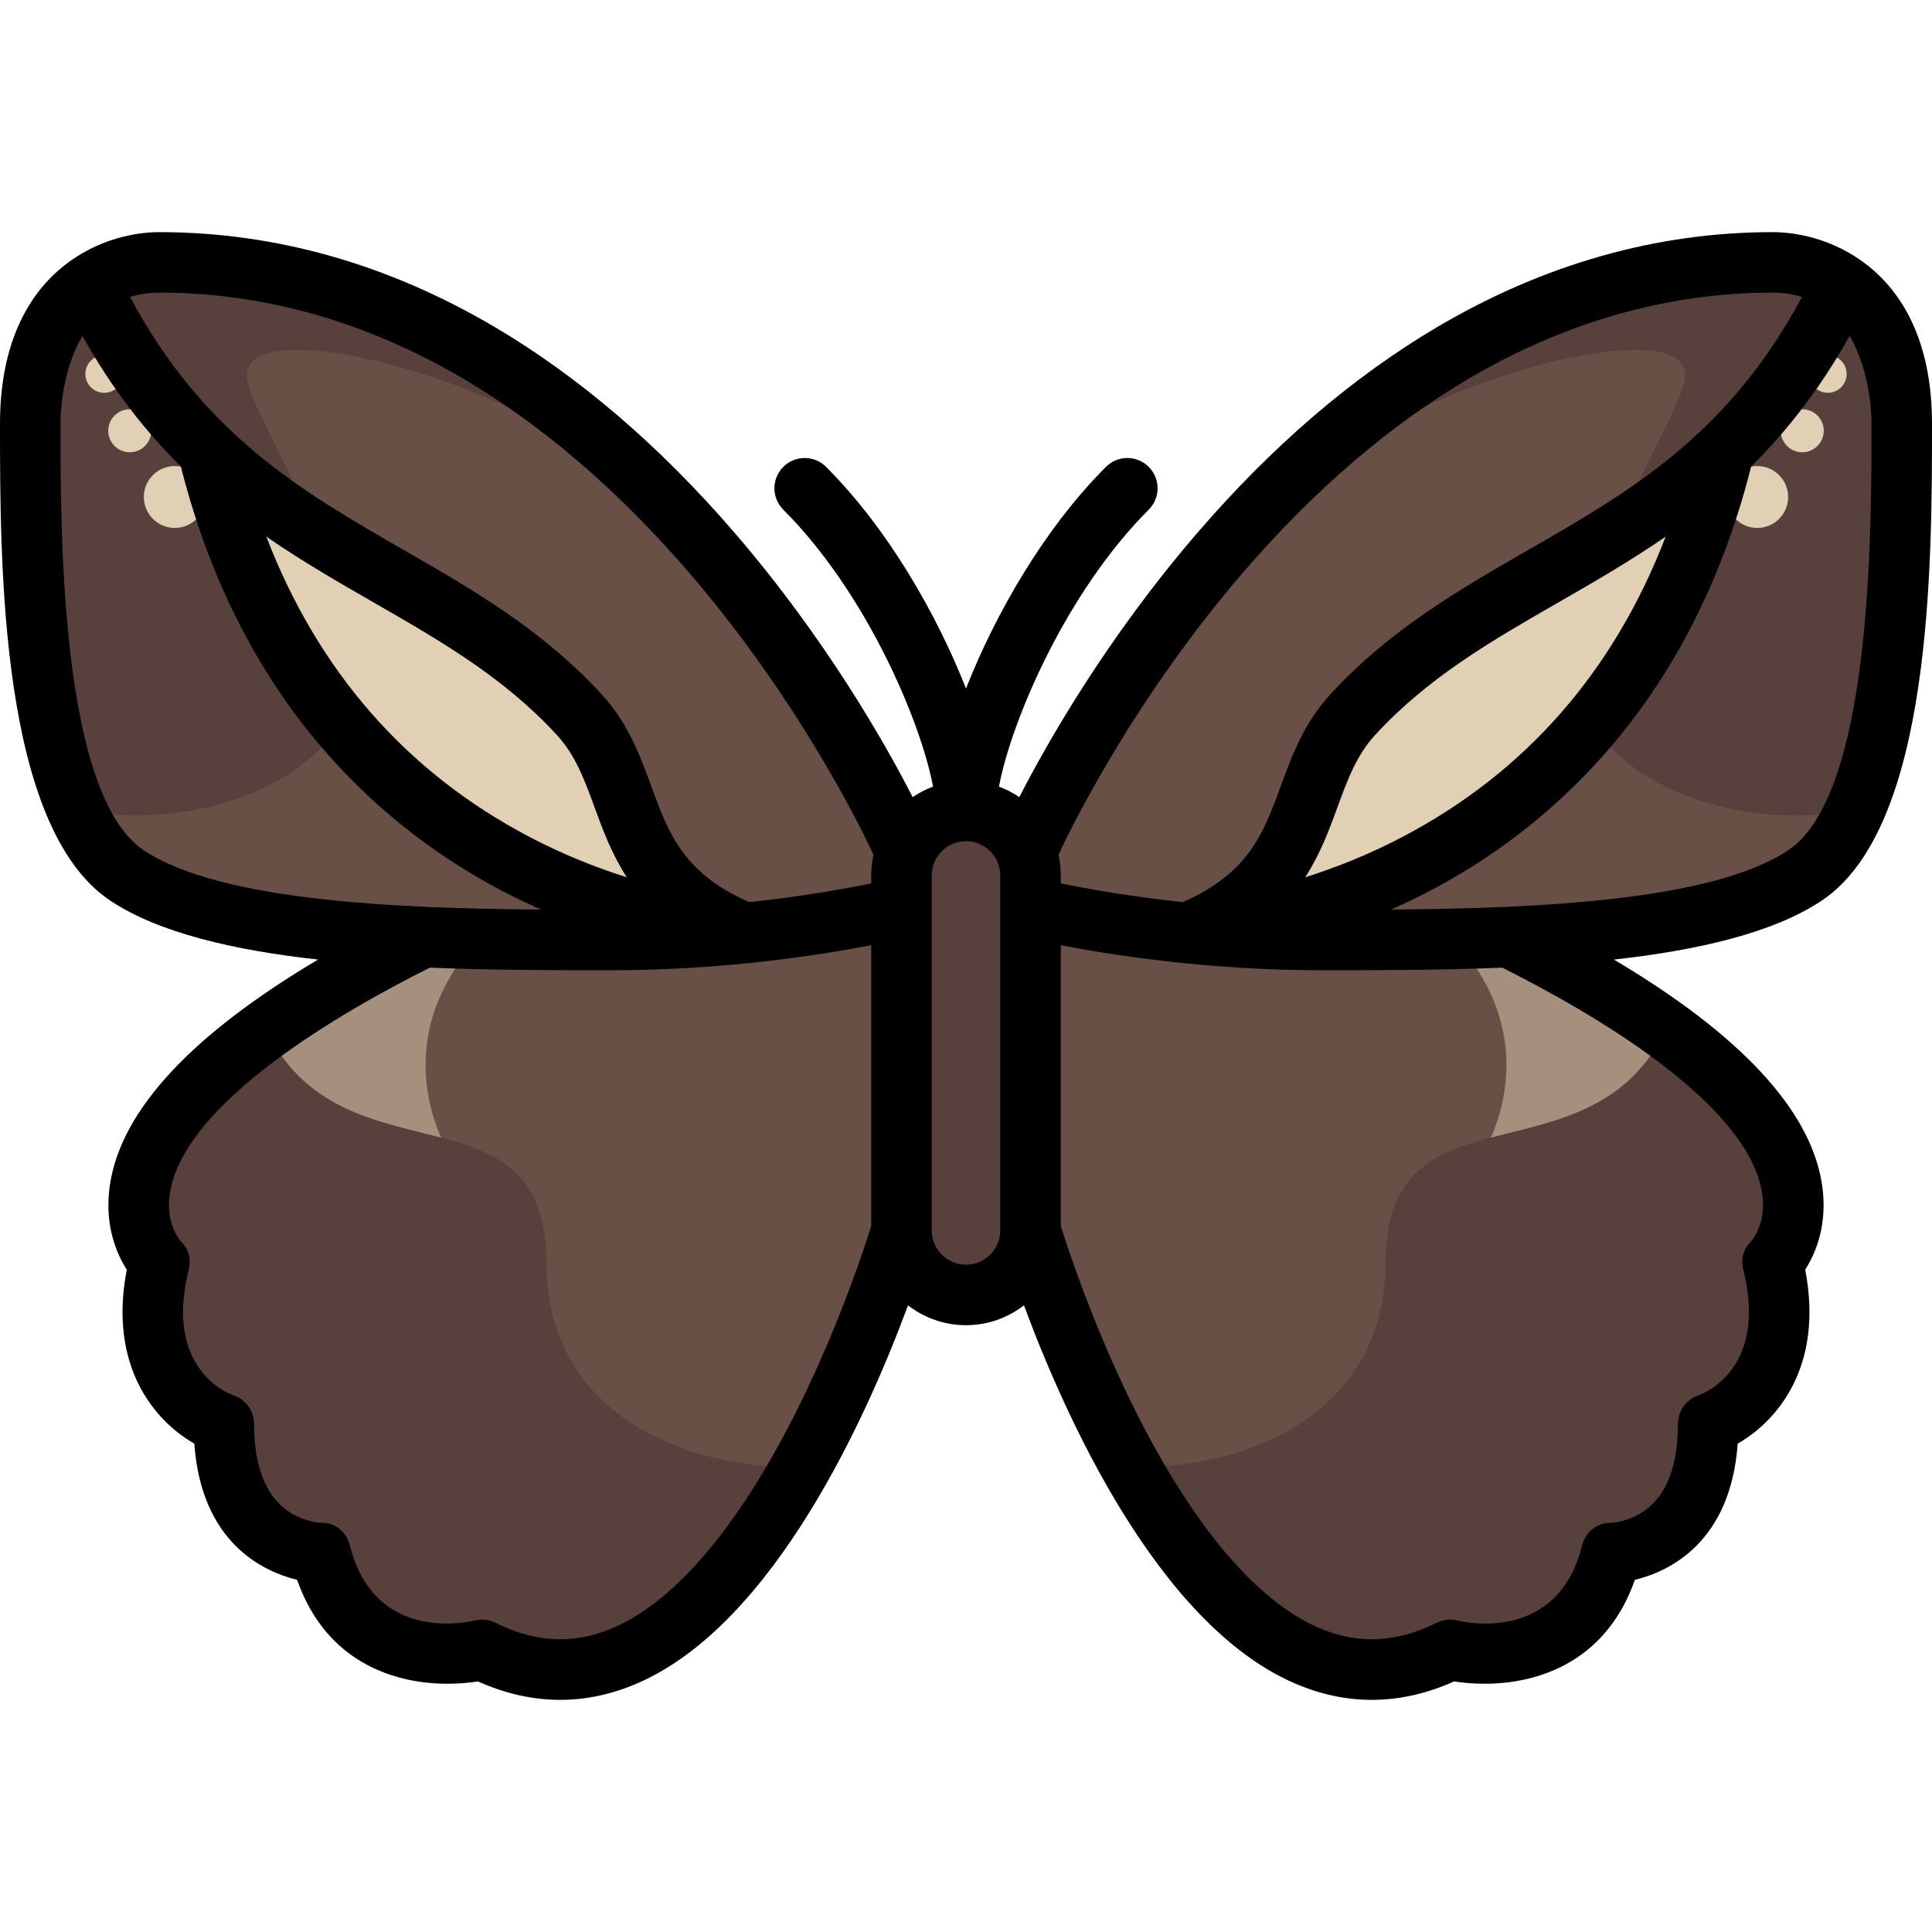 <?xml version="1.0" encoding="iso-8859-1"?>
<!-- Uploaded to: SVG Repo, www.svgrepo.com, Generator: SVG Repo Mixer Tools -->
<svg height="800px" width="800px" version="1.1" id="Layer_1" xmlns="http://www.w3.org/2000/svg" xmlns:xlink="http://www.w3.org/1999/xlink" 
	 viewBox="0 0 512 512" xml:space="preserve">
<path style="fill:#58413C;" d="M265.976,311.818c0,0,49.882,159.621,118.291,125.416c0,0,34.205,8.551,42.756-25.653
	c0,0,25.653,0,25.653-34.205c0,0,25.653-8.551,17.102-42.756c0,0,37.055-34.205-77.673-94.776l-127.554,0.713L265.976,311.818z"/>
<path style="fill:#695046;" d="M300.327,388.759c-21.531-35.98-34.35-76.941-34.35-76.941l-1.426-71.26l127.555-0.713
	c21.681,11.447,37.928,21.949,50.041,31.459c-19.286,43.882-74.983,13.82-74.983,63.317
	C367.165,375.712,328.795,389.339,300.327,388.759z"/>
<path style="fill:#A5907D;" d="M375.716,240.558v-0.621l16.39-0.092c21.681,11.447,37.928,21.949,50.041,31.459
	c-10.109,23-30.186,25.706-47.037,30.181C402.932,283.492,401.185,259.659,375.716,240.558z"/>
<path style="fill:#58413C;" d="M246.024,311.818c0,0-49.882,159.621-118.291,125.416c0,0-34.205,8.551-42.756-25.653
	c0,0-25.653,0-25.653-34.205c0,0-25.653-8.551-17.102-42.756c0,0-37.055-34.205,77.673-94.776l127.554,0.713L246.024,311.818z"/>
<path style="fill:#695046;" d="M211.673,388.759c21.531-35.98,34.35-76.941,34.35-76.941l1.426-71.26l-127.555-0.713
	c-21.681,11.447-37.928,21.949-50.041,31.459c19.286,43.882,74.983,13.82,74.983,63.317
	C144.835,375.712,183.205,389.339,211.673,388.759z"/>
<path style="fill:#A5907D;" d="M136.284,240.558v-0.621l-16.39-0.092c-21.681,11.447-37.928,21.949-50.041,31.459
	c10.109,23,30.186,25.706,47.037,30.181C109.068,283.492,110.815,259.659,136.284,240.558z"/>
<path style="fill:#58413C;" d="M42.221,69.535c-12.465,0-34.205,8.551-34.205,42.756s0,102.614,25.653,119.716
	s85.511,17.102,128.267,17.102s85.511-8.551,85.511-8.551v-8.551C247.449,232.007,170.489,69.535,42.221,69.535z"/>
<path style="fill:#695046;" d="M20.455,214.55c3.403,7.601,7.683,13.768,13.215,17.456c25.653,17.102,85.511,17.102,128.267,17.102
	s85.511-8.551,85.511-8.551v-8.551c0,0-25.649-54.035-71.934-99.785C131.36,98.751,79.623,87.894,68.409,94.654
	c-8.828,5.321,2.672,13.361,22.981,64.668C108.036,201.375,56.834,222.223,20.455,214.55z"/>
<g>
	<circle style="fill:#E1D0B4;" cx="46.315" cy="131.709" r="8.195"/>
	<circle style="fill:#E1D0B4;" cx="34.386" cy="114.158" r="5.7"/>
	<circle style="fill:#E1D0B4;" cx="27.613" cy="99.108" r="4.989"/>
	<path style="fill:#E1D0B4;" d="M153.386,189.251c-29.514-31.975-69.06-40.153-101.335-73.05l3.532,4.997
		c30.106,120.518,140.426,125.506,140.426,125.506C162.294,232.362,169.792,207.022,153.386,189.251z"/>
</g>
<path style="fill:#58413C;" d="M469.779,69.535c12.465,0,34.205,8.551,34.205,42.756s0,102.614-25.653,119.716
	s-85.511,17.102-128.267,17.102s-85.512-8.551-85.512-8.551v-8.551C264.551,232.007,341.511,69.535,469.779,69.535z"/>
<path style="fill:#695046;" d="M491.545,214.55c-3.403,7.601-7.683,13.768-13.215,17.456
	c-25.653,17.102-85.511,17.102-128.267,17.102s-85.512-8.551-85.512-8.551v-8.551c0,0,25.649-54.035,71.934-99.785
	c44.155-33.47,95.892-44.327,107.105-37.567c8.828,5.321-2.672,13.361-22.981,64.668
	C403.964,201.375,455.166,222.223,491.545,214.55z"/>
<g>
	<circle style="fill:#E1D0B4;" cx="465.685" cy="131.709" r="8.195"/>
	<circle style="fill:#E1D0B4;" cx="477.614" cy="114.158" r="5.7"/>
	<circle style="fill:#E1D0B4;" cx="484.391" cy="99.108" r="4.989"/>
	<path style="fill:#E1D0B4;" d="M358.614,189.251c29.514-31.975,69.06-40.153,101.335-73.05l-3.532,4.997
		c-30.106,120.518-140.426,125.506-140.426,125.506C349.706,232.362,342.208,207.022,358.614,189.251z"/>
</g>
<path style="fill:#58413C;" d="M256,343.171L256,343.171c-9.446,0-17.102-7.656-17.102-17.102v-94.063
	c0-9.446,7.656-17.102,17.102-17.102l0,0c9.446,0,17.102,7.656,17.102,17.102v94.063C273.102,335.514,265.446,343.171,256,343.171z"
	/>
<path d="M512,112.29c0-40.079-26.54-50.772-42.221-50.772c-30.709,0-60.627,8.466-88.918,25.163
	c-22.388,13.212-43.784,31.576-63.595,54.583c-24.295,28.213-40.035,56.133-47.137,69.987c-1.665-1.137-3.474-2.08-5.393-2.794
	c3.298-17.496,17.777-51.484,39.689-73.396c3.131-3.131,3.131-8.206,0-11.337s-8.207-3.131-11.337,0
	c-16.474,16.474-29.376,39.148-37.087,58.731c-7.711-19.584-20.613-42.258-37.087-58.731c-3.131-3.131-8.207-3.131-11.337,0
	c-3.131,3.131-3.131,8.207,0,11.337c21.911,21.912,36.39,55.9,39.689,73.396c-1.919,0.714-3.727,1.656-5.393,2.794
	c-7.102-13.854-22.842-41.773-47.137-69.987c-19.811-23.007-41.207-41.372-63.595-54.583c-28.294-16.697-58.211-25.163-88.92-25.163
	C26.54,61.518,0,72.211,0,112.29c0,37.361,0,106.904,29.224,126.386c12.867,8.578,32.882,13.164,55.069,15.621
	c-33.408,19.827-51.919,39.686-55.085,59.2c-1.758,10.832,1.629,18.665,4.39,22.992C28.645,362.114,41,376.58,51.49,382.575
	c1.894,26.206,18.094,33.864,27.25,36.1c6.234,17.705,19.02,24.148,29.082,26.385c7.849,1.744,14.953,1.139,18.84,0.537
	c7.267,3.257,14.547,4.886,21.793,4.886c6.902,0,13.773-1.478,20.569-4.437c36.301-15.801,60.942-71.282,71.612-100.124
	c4.251,3.298,9.58,5.268,15.364,5.268s11.113-1.97,15.364-5.268c10.67,28.842,35.312,84.324,71.612,100.124
	c6.797,2.959,13.667,4.437,20.569,4.437c7.245,0,14.525-1.629,21.793-4.886c3.889,0.603,10.993,1.208,18.84-0.537
	c10.063-2.236,22.849-8.678,29.082-26.385c9.156-2.237,25.356-9.895,27.25-36.1c10.489-5.995,22.844-20.462,17.892-46.086
	c2.761-4.327,6.148-12.16,4.39-22.992c-3.166-19.514-21.676-39.373-55.085-59.2c22.186-2.455,42.201-7.042,55.069-15.621
	C512,219.195,512,149.651,512,112.29z M329.685,151.413c18.649-21.599,38.675-38.771,59.521-51.04
	c25.73-15.143,52.84-22.822,80.573-22.822c2.899,0,5.462,0.421,7.755,1.143c-19.612,36.622-45.411,51.463-72.671,67.134
	c-17.888,10.283-36.384,20.916-52.141,37.985c-7.17,7.769-10.312,16.341-13.348,24.632c-4.513,12.32-8.427,22.977-25.932,30.622
	c-14.334-1.54-25.776-3.615-32.322-4.953v-2.108c0-1.881-0.215-3.713-0.608-5.477C281.804,223.693,298.724,187.271,329.685,151.413z
	 M345.901,232.484c4.039-6.272,6.397-12.71,8.528-18.525c2.724-7.435,5.077-13.856,10.075-19.272
	c14.092-15.266,30.732-24.831,48.349-34.959c9.525-5.476,19.157-11.013,28.576-17.529c-13.76,35.728-37.106,62.419-69.623,79.524
	C362.647,226.541,353.781,230.002,345.901,232.484z M122.794,100.373c20.846,12.27,40.872,29.442,59.521,51.04
	c30.962,35.858,47.88,72.28,49.174,75.116c-0.394,1.764-0.608,3.596-0.608,5.477v2.111c-6.539,1.339-17.969,3.415-32.313,4.954
	c-17.514-7.646-21.429-18.305-25.943-30.627c-3.037-8.29-6.178-16.863-13.348-24.632c-15.757-17.069-34.253-27.703-52.141-37.985
	c-27.259-15.67-53.058-30.512-72.671-67.134c2.293-0.723,4.856-1.143,7.755-1.143C69.955,77.551,97.064,85.23,122.794,100.373z
	 M140.194,221.724C107.676,204.619,84.33,177.927,70.57,142.2c9.42,6.517,19.051,12.053,28.576,17.529
	c17.618,10.128,34.257,19.693,48.349,34.959c4.999,5.415,7.352,11.837,10.075,19.272c2.13,5.815,4.488,12.252,8.528,18.525
	C158.219,230.001,149.352,226.54,140.194,221.724z M16.033,112.29c0-2.113,0.26-13.981,5.812-23.264
	c7.918,14.178,16.734,25.353,26.079,34.586c16.347,64.832,55.477,97.039,85.461,112.644c3.382,1.759,6.716,3.344,9.985,4.785
	c-38.125-0.285-85.061-2.246-105.253-15.705C16.033,210.614,16.033,141.712,16.033,112.29z M162.626,431.343
	c-10.34,4.501-20.582,4.083-31.308-1.281c-1.686-0.843-3.657-1.055-5.491-0.617c-2.715,0.65-26.717,5.611-33.073-19.811
	c-0.912-3.645-3.889-6.18-7.675-6.071c-0.046-0.001-4.661-0.161-8.994-3.285c-5.803-4.183-8.746-11.888-8.746-22.903
	c0-3.451-2.208-6.515-5.481-7.605c-0.76-0.253-18.534-6.511-11.86-33.206c0.705-2.822,0.062-5.577-2.053-7.561
	c-0.534-0.616-4.32-5.325-2.829-13.409c4.355-23.633,44.821-47.146,68.791-59.158c16.611,0.686,33.234,0.69,48.032,0.69
	c29.934,0,55.538-4.039,68.944-6.645v74.395c-1.475,4.763-7.931,24.794-18.542,46.509
	C196.777,403.227,179.586,423.961,162.626,431.343z M256,335.155c-5.01,0-9.086-4.076-9.086-9.086v-0.095c0-0.016,0-0.033,0-0.049
	v-93.918c0-5.011,4.076-9.086,9.086-9.086c5.01,0,9.086,4.076,9.086,9.086v93.918c0,0.016,0,0.033,0,0.049v0.095
	C265.086,331.079,261.01,335.155,256,335.155z M466.884,315.593c1.49,8.084-2.296,12.795-2.829,13.409
	c-2.115,1.984-2.759,4.739-2.053,7.561c6.45,25.799-10.044,32.551-11.86,33.206c-3.274,1.091-5.481,4.155-5.481,7.605
	c0,11.015-2.943,18.721-8.747,22.904c-4.332,3.122-8.948,3.283-8.89,3.284c-3.766-0.102-6.866,2.426-7.777,6.072
	c-6.355,25.42-30.357,20.461-33.034,19.82c-1.856-0.464-3.817-0.248-5.529,0.607c-10.722,5.362-20.959,5.782-31.296,1.285
	c-16.924-7.361-34.083-28.022-49.619-59.751c-10.647-21.742-17.163-41.94-18.647-46.723V250.48
	c13.406,2.606,39.009,6.645,68.944,6.645c14.798,0,31.421-0.004,48.032-0.69C422.063,268.447,462.529,291.96,466.884,315.593z
	 M473.883,225.336c-20.19,13.461-67.126,15.42-105.253,15.705c3.269-1.442,6.603-3.026,9.985-4.785
	c29.985-15.605,69.115-47.813,85.461-112.644c9.345-9.233,18.16-20.408,26.079-34.586c5.551,9.284,5.812,21.151,5.812,23.264
	C495.967,141.712,495.967,210.614,473.883,225.336z"/>
</svg>